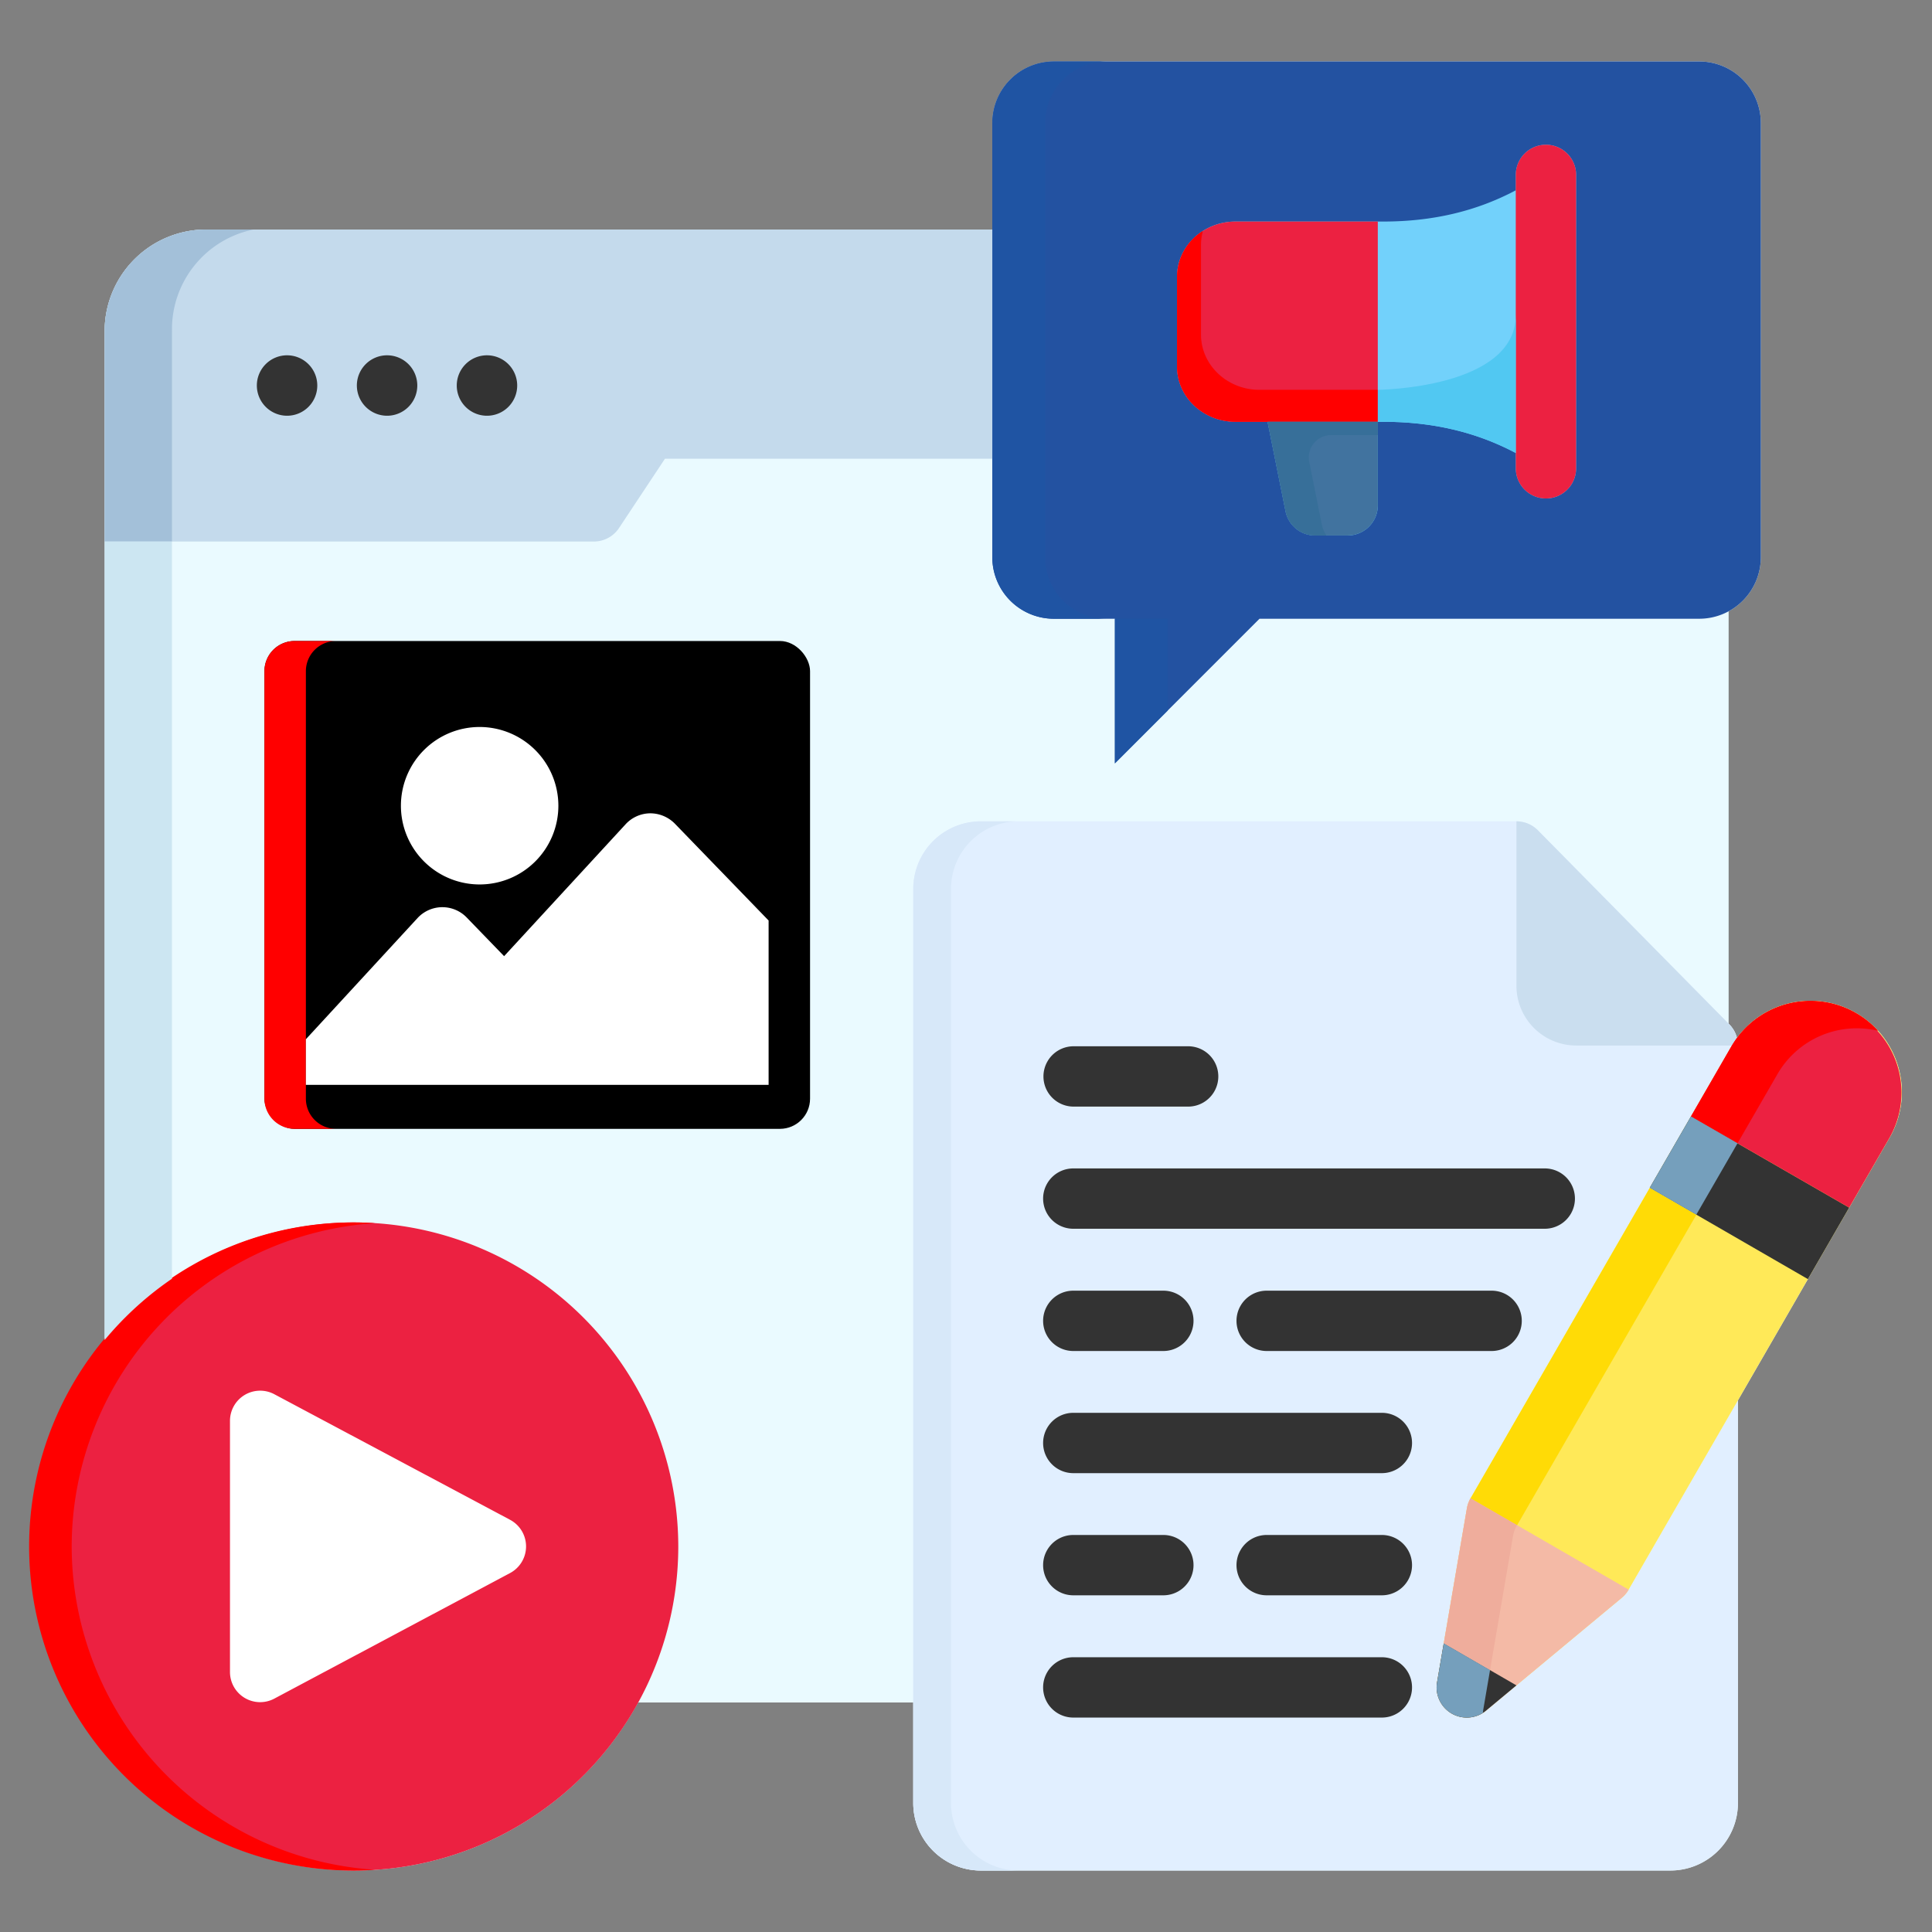 <svg xmlns="http://www.w3.org/2000/svg" version="1.1" xmlns:xlink="http://www.w3.org/1999/xlink" width="512" height="512" x="0" y="0" viewBox="0 0 512 512" style="enable-background:new 0 0 512 512" xml:space="preserve" class=""><rect x="0" y="0" width="512" height="512" fill="#808080" stroke="none"/><g><path fill="#eafaff" d="M503.163 283.155a24.2 24.2 0 0 0-42.856-8.086 7.987 7.987 0 0 0-2.038-3.607l-.163-.165V162a16.314 16.314 0 0 0 8.532-14.3V32.565a16.318 16.318 0 0 0-16.272-16.272H279.245a16.319 16.319 0 0 0-16.273 16.272v28.259H54.632a26.933 26.933 0 0 0-26.9 26.9v267.4a85.845 85.845 0 1 0 141.383 96.047h72.912v26.649a17.908 17.908 0 0 0 17.887 17.887h182.771a17.907 17.907 0 0 0 17.887-17.887V371.1l40.161-69.571a23.986 23.986 0 0 0 2.43-18.374z" opacity="1" data-original="#eafaff" class=""></path><path fill="#e1efff" d="M431.609 421.27a8 8 0 0 1-1.812 2.15l-35.972 29.9a7.993 7.993 0 0 1-12.989-7.5l7.909-46.119a7.994 7.994 0 0 1 .956-2.645L458.836 277.3a24.172 24.172 0 0 1 1.471-2.233 7.987 7.987 0 0 0-2.038-3.607l-50.71-51.42a8 8 0 0 0-5.691-2.381H259.912a17.909 17.909 0 0 0-17.887 17.888V477.82a17.908 17.908 0 0 0 17.887 17.887h182.773a17.907 17.907 0 0 0 17.887-17.887V371.1z" opacity="1" data-original="#e1efff" class=""></path><path fill="#d7e8f9" d="M252.025 477.82V235.549a17.909 17.909 0 0 1 17.887-17.888h-10a17.909 17.909 0 0 0-17.887 17.888V477.82a17.908 17.908 0 0 0 17.887 17.887h10a17.908 17.908 0 0 1-17.887-17.887z" opacity="1" data-original="#d7e8f9" class=""></path><path fill="#2352a1" d="M279.245 16.293h171.121a16.318 16.318 0 0 1 16.272 16.272V147.7a16.318 16.318 0 0 1-16.272 16.273H333.783L295.456 202.3v-38.325h-16.211a16.318 16.318 0 0 1-16.273-16.275V32.565a16.318 16.318 0 0 1 16.273-16.272z" opacity="1" data-original="#f7d119" class=""></path><path fill="#1f54a3" d="M309.456 163.975h-14v38.327l14-14zM276.972 147.7V32.565a16.319 16.319 0 0 1 16.273-16.272h-14a16.319 16.319 0 0 0-16.273 16.272V147.7a16.319 16.319 0 0 0 16.273 16.273h14a16.319 16.319 0 0 1-16.273-16.273z" opacity="1" data-original="#efc411" class=""></path><path fill="#72d1fb" d="M409.691 38.359a7.994 7.994 0 0 0-7.994 7.995v4.082c-10.488 5.558-22.03 8.276-35.148 8.276H327.4c-8.534 0-15.477 6.561-15.477 14.627v23.81c0 8.066 6.943 14.627 15.477 14.627h8.521l4.761 23.711a7.992 7.992 0 0 0 7.837 6.421h8.615a7.994 7.994 0 0 0 8-7.994v-22.138h1.417c13.116 0 24.659 2.718 35.148 8.277v4.053a7.994 7.994 0 1 0 15.988 0V46.354a7.994 7.994 0 0 0-7.996-7.995z" opacity="1" data-original="#72d1fb" class=""></path><path fill="#ec2141" d="M93.89 323.958a85.875 85.875 0 1 0 85.861 85.86 85.971 85.971 0 0 0-85.861-85.86z" opacity="1" data-original="#ff6969" class=""></path><path fill="#ff0000" d="M19 409.818a85.968 85.968 0 0 1 80.387-85.665 86.293 86.293 0 0 0-5.5-.195 85.875 85.875 0 1 0 0 171.749c1.85 0 3.679-.079 5.5-.195A85.986 85.986 0 0 1 19 409.818z" opacity="1" data-original="#f75e5e" class=""></path><path fill="#c4daec" d="M262.972 60.824H54.632a26.933 26.933 0 0 0-26.9 26.9v55.786h129.653a8 8 0 0 0 6.663-3.578l12.171-18.362h86.753zM263 31.944c-.008.208-.032.412-.032.621.004-.209.032-.413.032-.621z" opacity="1" data-original="#c4daec" class=""></path><path fill="#333333" fill-rule="evenodd" d="M76.089 110.175a8.008 8.008 0 1 0-8.022-8.022 8.027 8.027 0 0 0 8.022 8.022zM102.564 110.175a8.008 8.008 0 1 0-7.993-8.022 8.027 8.027 0 0 0 7.993 8.022zM129.039 110.175a8.008 8.008 0 1 0-7.993-8.022 8.009 8.009 0 0 0 7.993 8.022z" opacity="1" data-original="#83a7c5" class=""></path><path fill="#ffffff" d="M135.178 402.763 72.7 369.485a7.994 7.994 0 0 0-11.752 7.055v66.56a7.992 7.992 0 0 0 11.752 7.051l62.474-33.277a7.994 7.994 0 0 0 0-14.111z" opacity="1" data-original="#ffffff" class=""></path><rect width="144.594" height="129.287" x="70.079" y="169.87" fill="#000000" rx="7.994" opacity="1" data-original="#9dd46f" class=""></rect><path fill="#ff0000" d="M81.062 291.163v-113.3a8 8 0 0 1 8-7.994H78.073a7.994 7.994 0 0 0-7.994 7.994v113.3a7.994 7.994 0 0 0 7.994 7.994h10.984a8 8 0 0 1-7.995-7.994z" opacity="1" data-original="#94c961" class=""></path><path fill="#ffffff" d="M127.111 192.66a20.864 20.864 0 1 0 20.863 20.863 20.887 20.887 0 0 0-20.863-20.863z" opacity="1" data-original="#ffffff" class=""></path><path fill="#ffe958" d="M503.163 283.155a24.206 24.206 0 0 0-44.327-5.853L389.7 397.063a7.994 7.994 0 0 0-.956 2.645l-7.909 46.119a7.993 7.993 0 0 0 12.989 7.5l35.972-29.9a8 8 0 0 0 1.812-2.15l69.124-119.743a23.986 23.986 0 0 0 2.431-18.379z" opacity="1" data-original="#ffe958" class=""></path><path fill="#cadeef" d="M417.725 277.075h41.257q.616-1.041 1.325-2.006a7.987 7.987 0 0 0-2.038-3.607l-50.71-51.42a8 8 0 0 0-5.691-2.381v43.557a15.857 15.857 0 0 0 15.857 15.857z" opacity="1" data-original="#cadeef" class=""></path><g fill="#83a7c5"><path d="M308.3 422.773h-23.87a7.994 7.994 0 0 1 0-15.988h23.87a7.994 7.994 0 0 1 0 15.988zM366.209 455.173H284.43a7.994 7.994 0 0 1 0-15.988h81.779a7.994 7.994 0 0 1 0 15.988zM366.209 422.773H335.68a7.994 7.994 0 0 1 0-15.988h30.529a7.994 7.994 0 0 1 0 15.988zM308.3 358.031h-23.87a7.994 7.994 0 0 1 0-15.988h23.87a7.994 7.994 0 0 1 0 15.988zM366.209 390.4H284.43a7.994 7.994 0 0 1 0-15.988h81.779a7.994 7.994 0 0 1 0 15.988zM395.292 358.031H335.68a7.994 7.994 0 0 1 0-15.988h59.612a7.994 7.994 0 1 1 0 15.988zM409.379 325.632H284.43a7.994 7.994 0 1 1 0-15.988h124.949a7.994 7.994 0 0 1 0 15.988zM314.959 293.261H284.43a7.995 7.995 0 0 1 0-15.989h30.529a7.995 7.995 0 0 1 0 15.989z" fill="#333333" opacity="1" data-original="#83a7c5" class=""></path></g><path fill="#ec2141" d="M409.691 132.1a7.994 7.994 0 0 1-7.994-8V46.354a7.994 7.994 0 1 1 15.988 0v77.752a7.994 7.994 0 0 1-7.994 7.994z" opacity="1" data-original="#ff6969" class=""></path><path fill="#333333" d="m437.209 314.767 41.905 24.212 10.938-18.949-41.934-24.161z" opacity="1" data-original="#83a7c5" class=""></path><path fill="#ec2141" d="m490.052 320.03 10.681-18.5a24.2 24.2 0 0 0-41.9-24.225l-10.718 18.566z" opacity="1" data-original="#ff6969" class=""></path><path fill="#f4baa6" d="M389.705 397.057v.006a7.994 7.994 0 0 0-.956 2.645l-7.909 46.119a7.993 7.993 0 0 0 12.989 7.5l35.972-29.9a8 8 0 0 0 1.812-2.15z" opacity="1" data-original="#f4baa6" class=""></path><path fill="#ffdb06" d="m389.703 397.097 47.508-82.285 12.335 7.122-47.509 82.284z" opacity="1" data-original="#ffdb06" class=""></path><path fill="#a3c0d9" d="M27.73 87.725v55.785h17.842V87.248a26.98 26.98 0 0 1 21.62-26.424h-12.56A26.933 26.933 0 0 0 27.73 87.725z" opacity="1" data-original="#a3c0d9" class=""></path><path fill="#cce6f2" d="M45.572 338.877V143.51H27.73v211.619a86.6 86.6 0 0 1 17.842-16.252z" opacity="1" data-original="#cce6f2" class=""></path><path fill="#ec2141" d="M365.132 58.712H327.4c-8.534 0-15.477 6.561-15.477 14.627v23.81c0 8.066 6.943 14.627 15.477 14.627h37.729z" opacity="1" data-original="#ff6969" class=""></path><path fill="#ff0000" d="M333.756 103.306c-8.534 0-15.477-6.562-15.477-14.627V64.868a13.81 13.81 0 0 1 .514-3.676 14.429 14.429 0 0 0-6.867 12.147v23.81c0 8.066 6.943 14.627 15.477 14.627h37.729v-8.47z" opacity="1" data-original="#f75e5e" class=""></path><path fill="#41739f" d="M340.685 135.487a7.992 7.992 0 0 0 7.837 6.421h8.615a7.994 7.994 0 0 0 8-7.994v-22.138h-29.213z" opacity="1" data-original="#41739f" class=""></path><path fill="#376f99" d="m350.3 139.017-3.338-16.624a5.921 5.921 0 0 1 5.805-7.087h12.362v-3.53h-29.204l4.759 23.711a7.992 7.992 0 0 0 7.837 6.421h3a7.933 7.933 0 0 1-1.221-2.891z" opacity="1" data-original="#376f99" class=""></path><path fill="#51c8f2" d="M401.7 120.053V83.476c0 19.53-36.565 19.83-36.565 19.83v8.47h1.417c13.113 0 24.656 2.718 35.148 8.277z" opacity="1" data-original="#51c8f2" class=""></path><path fill="#ff0000" d="M471.071 284.6a24.286 24.286 0 0 1 26.669-11.419 24.22 24.22 0 0 0-38.9 4.125l-10.718 18.566 12.341 7.11z" opacity="1" data-original="#f75e5e" class=""></path><path fill="#759fbc" d="m460.459 302.979-12.341-7.11-10.909 18.898 12.332 7.125z" opacity="1" data-original="#759fbc" class=""></path><path fill="#333333" d="m382.605 435.51-1.769 10.317a7.993 7.993 0 0 0 12.989 7.5l8.042-6.686z" opacity="1" data-original="#83a7c5" class=""></path><path fill="#efad9c" d="m382.605 435.51 12.27 7.09 6.105-35.6a8.011 8.011 0 0 1 .956-2.644l.1-.176-12.332-7.125v.006a7.994 7.994 0 0 0-.956 2.645l-6.14 35.8z" opacity="1" data-original="#efad9c" class=""></path><path fill="#759fbc" d="m382.605 435.51-1.769 10.317A7.983 7.983 0 0 0 393 453.919a7.735 7.735 0 0 1 .074-.8l1.8-10.521z" opacity="1" data-original="#759fbc" class=""></path><path fill="#ffffff" d="M178.831 218.265a9.182 9.182 0 0 0-6.549-2.728 8.963 8.963 0 0 0-6.48 2.889l-32.208 34.968-9.918-10.251a8.959 8.959 0 0 0-6.439-2.73h-.11a8.965 8.965 0 0 0-6.48 2.888L81.062 275.41v12.082h122.627v-43.544z" opacity="1" data-original="#ffffff" class=""></path></g></svg>